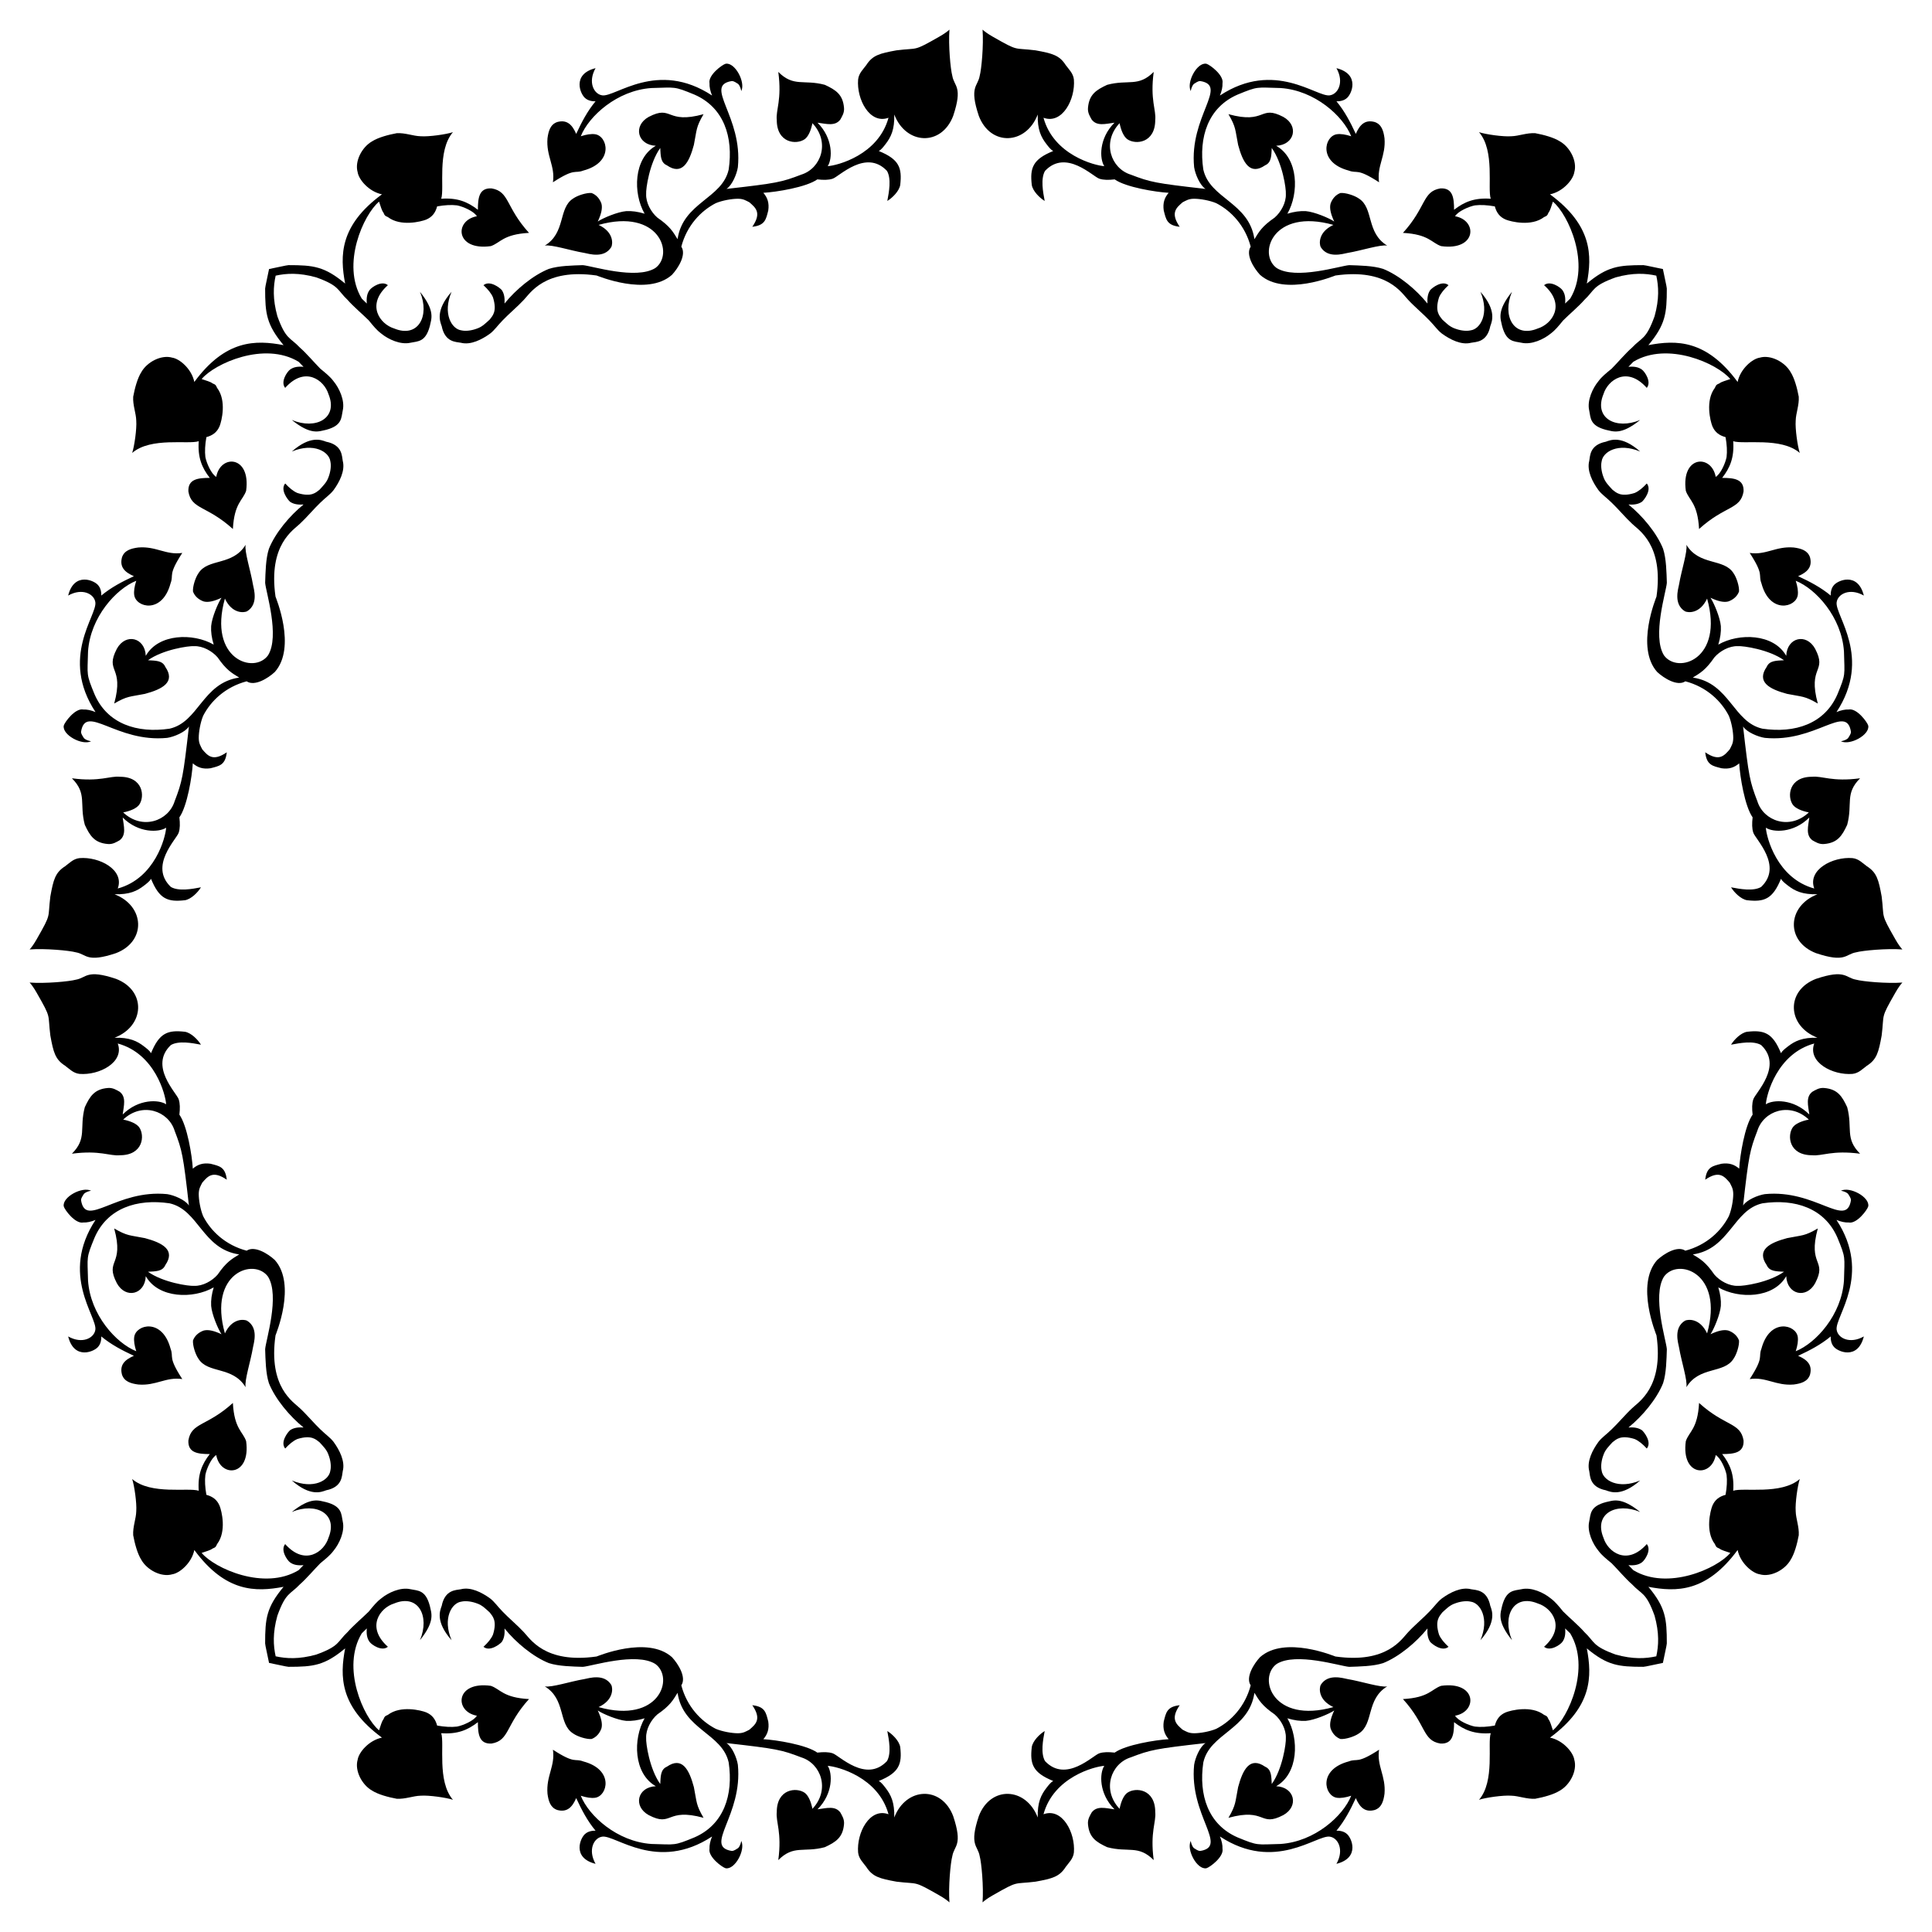 <?xml version="1.0" encoding="UTF-8"?>
<!DOCTYPE svg  PUBLIC '-//W3C//DTD SVG 1.1//EN'  'http://www.w3.org/Graphics/SVG/1.1/DTD/svg11.dtd'>
<svg enable-background="new 0 0 1650.598 1650.598" version="1.1" viewBox="0 0 1650.6 1650.6" xml:space="preserve" xmlns="http://www.w3.org/2000/svg">

	<path d="m1420.7 1420.7c1.583-8.079 3.189-14.503 3.337-16.655 0-21.327-1.088-30.712-15.736-48.356 23.905 4.562 49.616 4.721 76.232-31.448 2.323 11.281 12.667 19.835 18.861 20.751 9.427 2.729 21.542-3.717 26.405-12.332 3.337-5.227 5.658-13.932 6.964-21.041 0.435-7.254-2.466-14.073-2.611-20.457-0.539-7.009 1.629-22.008 3.482-27.562-15.971 13.768-48.046 7.045-56.873 10.015 0.985-13.798-2.618-22.588-9.43-31.338 10.088 0 18.786-0.982 18.281-11.607-2.59-15.542-15.754-11.857-38.012-32.063-1.202 22.233-8.587 24.462-11.317 32.64-4.178 30.29 21.983 31.432 25.535 11.897 4.283 2.499 8.333 11.893 9.285 16.975 0.58 4.788 0.29 10.45-0.87 16.975-5.368 1.451-9.14 4.211-11.317 9.43-1.704 4.32-6.138 21.776 2.176 32.648 1.161 2.608 1.306 2.761 3.772 3.776 2.031 1.596 5.368 2.321 9.43 3.772-11.022 13.226-53.543 32.486-82.863 14.76-1.332-1.388-2.725-2.824-4.183-4.314 4.788 0.435 8.415-0.141 11.462-2.321 2.599-1.877 8.458-10.556 4.207-15.669-16.962 19.082-33.387 6.543-36.996-5.368-8.52-20.589 10.789-30.705 31.338-22.053-16.614-13.384-23.234-9.629-29.307-8.415-13.719 3.646-12.876 10.1-14.218 16.535-1.957 8.473 2.923 19.021 7.834 24.95 3.047 4.066 6.239 6.533 11.316 10.736 4.933 4.937 12.042 13.352 17.41 17.994 8.49 9.031 11.995 6.608 19.296 26.84 4.117 14.812 3.464 25.539 1.464 34.659-9.12 2.001-19.847 2.654-34.659-1.464-20.232-7.301-17.81-10.806-26.84-19.296-4.643-5.368-13.057-12.477-17.994-17.41-4.203-5.078-6.67-8.27-10.736-11.316-5.929-4.911-16.477-9.792-24.95-7.834-6.436 1.342-12.89 0.499-16.535 14.218-1.215 6.073-4.969 12.693 8.415 29.307-8.652-20.549 1.464-39.858 22.053-31.338 11.911 3.609 24.45 20.035 5.368 36.996 5.113 4.251 13.792-1.609 15.669-4.207 2.18-3.047 2.757-6.674 2.321-11.462 1.49 1.458 2.926 2.851 4.314 4.183 17.726 29.32-1.533 71.841-14.76 82.863-1.451-4.062-2.176-7.399-3.772-9.43-1.016-2.466-1.169-2.612-3.776-3.772-10.872-8.314-28.328-3.88-32.648-2.176-5.219 2.176-7.98 5.948-9.43 11.317-6.525 1.161-12.187 1.451-16.975 0.87-5.082-0.953-14.476-5.002-16.975-9.285 19.535-3.552 18.393-29.713-11.897-25.535-8.178 2.73-10.407 10.115-32.64 11.317 20.206 22.258 16.522 35.422 32.063 38.012 10.625 0.506 11.607-8.193 11.607-18.281 8.75 6.813 17.54 10.415 31.338 9.43-2.969 8.827 3.754 40.901-10.015 56.873 5.554-1.853 20.553-4.021 27.562-3.482 6.384 0.145 13.203 3.047 20.457 2.611 7.109-1.306 15.814-3.627 21.041-6.964 8.615-4.863 15.061-16.978 12.332-26.405-0.916-6.194-9.469-16.538-20.751-18.861 36.169-26.615 36.01-52.327 31.448-76.232 17.644 14.648 27.029 15.736 48.356 15.736 2.152-0.148 8.577-1.754 16.655-3.337z"/>
	<path d="m229.86 1420.7c8.079 1.583 14.503 3.189 16.655 3.337 21.327 0 30.712-1.088 48.356-15.736-4.562 23.905-4.721 49.616 31.448 76.232-11.281 2.323-19.835 12.667-20.751 18.861-2.728 9.427 3.717 21.542 12.332 26.405 5.227 3.337 13.932 5.658 21.041 6.964 7.254 0.435 14.073-2.466 20.457-2.611 7.009-0.539 22.008 1.629 27.562 3.482-13.768-15.971-7.045-48.046-10.015-56.873 13.798 0.985 22.588-2.618 31.338-9.43 0 10.088 0.982 18.786 11.607 18.281 15.542-2.59 11.857-15.754 32.063-38.012-22.233-1.202-24.462-8.587-32.64-11.317-30.29-4.178-31.432 21.983-11.897 25.535-2.499 4.283-11.893 8.333-16.975 9.285-4.788 0.58-10.45 0.29-16.975-0.87-1.451-5.368-4.211-9.14-9.43-11.317-4.32-1.704-21.776-6.138-32.648 2.176-2.608 1.161-2.761 1.306-3.776 3.772-1.596 2.031-2.321 5.368-3.772 9.43-13.226-11.022-32.486-53.543-14.76-82.863 1.388-1.332 2.824-2.725 4.314-4.183-0.435 4.788 0.141 8.415 2.321 11.462 1.877 2.599 10.556 8.458 15.669 4.207-19.082-16.962-6.543-33.387 5.368-36.996 20.589-8.52 30.705 10.789 22.053 31.338 13.384-16.614 9.629-23.234 8.415-29.307-3.646-13.719-10.1-12.876-16.535-14.218-8.473-1.957-19.021 2.923-24.95 7.834-4.066 3.047-6.533 6.239-10.736 11.316-4.937 4.933-13.352 12.042-17.994 17.41-9.031 8.49-6.608 11.995-26.84 19.296-14.812 4.117-25.539 3.464-34.659 1.464-2.001-9.12-2.654-19.847 1.463-34.659 7.301-20.232 10.806-17.81 19.296-26.84 5.368-4.643 12.477-13.057 17.41-17.994 5.078-4.203 8.27-6.67 11.316-10.736 4.911-5.929 9.792-16.477 7.835-24.95-1.342-6.436-0.499-12.89-14.218-16.535-6.073-1.215-12.693-4.969-29.307 8.415 20.549-8.652 39.858 1.464 31.338 22.053-3.609 11.911-20.035 24.45-36.996 5.368-4.251 5.113 1.609 13.792 4.207 15.669 3.047 2.18 6.674 2.757 11.462 2.321-1.458 1.49-2.851 2.926-4.183 4.314-29.32 17.726-71.841-1.533-82.863-14.76 4.062-1.451 7.399-2.176 9.43-3.772 2.466-1.016 2.612-1.169 3.772-3.776 8.314-10.872 3.88-28.328 2.176-32.648-2.176-5.219-5.948-7.98-11.316-9.43-1.161-6.525-1.451-12.187-0.87-16.975 0.953-5.082 5.002-14.476 9.285-16.975 3.552 19.535 29.713 18.393 25.535-11.897-2.73-8.178-10.115-10.407-11.316-32.64-22.258 20.206-35.422 16.522-38.012 32.063-0.506 10.625 8.193 11.607 18.281 11.607-6.813 8.75-10.415 17.54-9.43 31.338-8.827-2.969-40.901 3.754-56.873-10.015 1.853 5.554 4.021 20.553 3.482 27.562-0.145 6.384-3.047 13.203-2.612 20.457 1.306 7.109 3.627 15.814 6.964 21.041 4.863 8.615 16.978 15.061 26.405 12.332 6.194-0.916 16.538-9.469 18.861-20.751 26.615 36.169 52.327 36.01 76.232 31.448-14.648 17.644-15.736 27.029-15.736 48.356 0.147 2.152 1.753 8.577 3.336 16.655z"/>
	<path d="m229.86 229.86c-1.583 8.079-3.189 14.503-3.337 16.655 0 21.327 1.088 30.712 15.736 48.356-23.905-4.562-49.617-4.721-76.232 31.448-2.323-11.281-12.667-19.835-18.861-20.751-9.427-2.728-21.542 3.717-26.405 12.332-3.337 5.227-5.658 13.932-6.964 21.041-0.435 7.254 2.466 14.073 2.612 20.457 0.539 7.009-1.629 22.008-3.482 27.562 15.971-13.768 48.046-7.045 56.873-10.015-0.985 13.798 2.618 22.588 9.43 31.338-10.088 0-18.786 0.982-18.281 11.607 2.59 15.542 15.754 11.857 38.012 32.063 1.202-22.233 8.587-24.462 11.316-32.64 4.178-30.29-21.983-31.432-25.535-11.897-4.283-2.499-8.332-11.893-9.285-16.975-0.58-4.788-0.29-10.45 0.87-16.975 5.368-1.451 9.14-4.211 11.316-9.43 1.704-4.32 6.138-21.776-2.176-32.648-1.161-2.608-1.306-2.761-3.772-3.776-2.031-1.596-5.368-2.321-9.43-3.772 11.022-13.226 53.543-32.486 82.863-14.76 1.332 1.388 2.725 2.824 4.183 4.314-4.788-0.435-8.415 0.141-11.462 2.321-2.599 1.877-8.458 10.556-4.207 15.669 16.962-19.082 33.387-6.543 36.996 5.368 8.52 20.589-10.789 30.705-31.338 22.053 16.614 13.384 23.234 9.629 29.307 8.415 13.719-3.646 12.876-10.1 14.218-16.535 1.957-8.473-2.923-19.021-7.835-24.95-3.047-4.066-6.239-6.533-11.316-10.736-4.933-4.937-12.042-13.352-17.41-17.994-8.49-9.031-11.995-6.608-19.296-26.84-4.117-14.812-3.464-25.539-1.463-34.659 9.12-2.001 19.847-2.654 34.659 1.463 20.232 7.301 17.81 10.806 26.84 19.296 4.643 5.368 13.057 12.477 17.994 17.41 4.203 5.078 6.67 8.27 10.736 11.316 5.929 4.911 16.477 9.792 24.95 7.835 6.435-1.342 12.89-0.499 16.535-14.218 1.215-6.073 4.969-12.693-8.415-29.307 8.652 20.549-1.464 39.858-22.053 31.338-11.911-3.609-24.45-20.035-5.368-36.996-5.113-4.251-13.792 1.609-15.669 4.207-2.18 3.047-2.757 6.674-2.321 11.462-1.49-1.458-2.926-2.851-4.314-4.183-17.726-29.32 1.534-71.841 14.76-82.863 1.451 4.062 2.176 7.399 3.772 9.43 1.016 2.466 1.169 2.612 3.776 3.772 10.872 8.314 28.328 3.88 32.648 2.176 5.219-2.176 7.98-5.948 9.43-11.316 6.525-1.161 12.187-1.451 16.975-0.87 5.082 0.953 14.476 5.002 16.975 9.285-19.535 3.552-18.393 29.713 11.897 25.535 8.178-2.73 10.407-10.115 32.64-11.316-20.206-22.258-16.522-35.422-32.063-38.012-10.625-0.506-11.607 8.193-11.607 18.281-8.75-6.813-17.54-10.415-31.338-9.43 2.969-8.827-3.754-40.901 10.015-56.873-5.554 1.853-20.553 4.021-27.562 3.482-6.384-0.145-13.203-3.047-20.457-2.612-7.109 1.306-15.814 3.627-21.041 6.964-8.615 4.863-15.061 16.978-12.332 26.405 0.916 6.194 9.47 16.538 20.751 18.861-36.169 26.615-36.01 52.327-31.448 76.232-17.644-14.648-27.029-15.736-48.356-15.736-2.151 0.147-8.576 1.753-16.654 3.336z"/>
	<path d="m1420.7 229.86c-8.079-1.583-14.503-3.189-16.655-3.337-21.327 0-30.712 1.088-48.356 15.736 4.562-23.905 4.721-49.617-31.448-76.232 11.281-2.323 19.835-12.667 20.751-18.861 2.729-9.427-3.717-21.542-12.332-26.405-5.227-3.337-13.932-5.658-21.041-6.964-7.254-0.435-14.073 2.466-20.457 2.612-7.009 0.539-22.008-1.629-27.562-3.482 13.768 15.971 7.045 48.046 10.015 56.873-13.798-0.985-22.588 2.618-31.338 9.43 0-10.088-0.982-18.786-11.607-18.281-15.542 2.59-11.857 15.754-32.063 38.012 22.233 1.202 24.462 8.587 32.64 11.316 30.29 4.178 31.432-21.983 11.897-25.535 2.499-4.283 11.893-8.332 16.975-9.285 4.788-0.58 10.45-0.29 16.975 0.87 1.451 5.368 4.211 9.14 9.43 11.316 4.32 1.704 21.776 6.138 32.648-2.176 2.608-1.161 2.761-1.306 3.776-3.772 1.596-2.031 2.321-5.368 3.772-9.43 13.226 11.022 32.486 53.543 14.76 82.863-1.388 1.332-2.824 2.725-4.314 4.183 0.435-4.788-0.141-8.415-2.321-11.462-1.877-2.599-10.556-8.458-15.669-4.207 19.082 16.962 6.543 33.387-5.368 36.996-20.589 8.52-30.705-10.789-22.053-31.338-13.384 16.614-9.629 23.234-8.415 29.307 3.646 13.719 10.1 12.876 16.535 14.218 8.473 1.957 19.021-2.923 24.95-7.835 4.066-3.047 6.533-6.239 10.736-11.316 4.937-4.933 13.352-12.042 17.994-17.41 9.031-8.49 6.608-11.995 26.84-19.296 14.812-4.117 25.539-3.464 34.659-1.463 2.001 9.12 2.654 19.847-1.464 34.659-7.301 20.232-10.806 17.81-19.296 26.84-5.368 4.643-12.477 13.057-17.41 17.994-5.078 4.203-8.27 6.67-11.316 10.736-4.911 5.929-9.792 16.477-7.834 24.95 1.342 6.435 0.499 12.89 14.218 16.535 6.073 1.215 12.693 4.969 29.307-8.415-20.549 8.652-39.858-1.464-31.338-22.053 3.609-11.911 20.035-24.45 36.996-5.368 4.251-5.113-1.609-13.792-4.207-15.669-3.047-2.18-6.674-2.757-11.462-2.321 1.458-1.49 2.851-2.926 4.183-4.314 29.32-17.726 71.841 1.534 82.863 14.76-4.062 1.451-7.399 2.176-9.43 3.772-2.466 1.016-2.612 1.169-3.772 3.776-8.314 10.872-3.88 28.328-2.176 32.648 2.176 5.219 5.948 7.98 11.317 9.43 1.161 6.525 1.451 12.187 0.87 16.975-0.953 5.082-5.002 14.476-9.285 16.975-3.552-19.535-29.713-18.393-25.535 11.897 2.73 8.178 10.115 10.407 11.317 32.64 22.258-20.206 35.422-16.522 38.012-32.063 0.506-10.625-8.193-11.607-18.281-11.607 6.813-8.75 10.415-17.54 9.43-31.338 8.827 2.969 40.901-3.754 56.873 10.015-1.853-5.554-4.021-20.553-3.482-27.562 0.145-6.384 3.047-13.203 2.611-20.457-1.306-7.109-3.627-15.814-6.964-21.041-4.863-8.615-16.978-15.061-26.405-12.332-6.194 0.916-16.538 9.47-18.861 20.751-26.615-36.169-52.327-36.01-76.232-31.448 14.648-17.644 15.736-27.029 15.736-48.356-0.148-2.151-1.754-8.576-3.337-16.654z"/>
	<path d="m836.24 99.001c9.988 26.219 40.338 24.855 50.344-1.161-0.307 12.913 2.761 19.245 7.54 25.39 1.89 2.466 3.776 4.788 5.658 5.803-17.444 7.093-19.961 14.354-18.284 29.017 0.865 5.155 6.549 10.902 11.026 13.638-1.413-7.466-3.607-18.949 0.29-25.68 17.958-19.045 41.049 5.06 46.427 6.674 3.482 1.161 7.834 1.161 13.057 0.58 9.526 6.724 34.961 10.823 46.141 11.462-3.526 4.059-5.141 8.613-4.207 15.089 1.923 7.37 2.508 12.735 13.638 13.928-8.327-12.112-2.649-16.379 2.471-20.896 2.902-1.451 5.078-3.047 9.862-3.047 5.223 0 13.352 1.451 18.865 3.772 12.728 6.532 24.703 19.11 29.448 37.141-4.524 6.786 2.505 18.187 7.976 24.084 21.065 18.789 63.732 0.703 64.417 0.58 44.616-6.374 56.99 15.637 62.245 20.892 4.933 5.368 13.348 12.477 17.99 17.41 4.933 5.078 6.819 8.27 10.736 11.316 7.008 5.097 16.602 10.013 24.954 7.835 4.205-0.808 13.608-0.285 16.394-14.218 1.469-4.079 5.571-13.379-8.415-29.307 7.863 18.675-0.149 31.901-8.415 32.934-3.776 0.871-8.995 0.145-13.493-1.596-4.353-1.451-7.544-4.788-10.736-7.689-2.129-2.942-6.582-6.548-2.761-18.861 1.451-3.482 4.353-6.964 8.129-10.446-5.403-4.492-14.034 2.24-15.673 4.207-2.031 3.047-2.608 6.674-2.321 11.462-9.498-11.801-24.221-24.14-37.863-29.597-8.56-2.757-20.312-2.902-29.017-3.192-7.589 0.552-45.5 12.739-61.951 2.466-16.484-11.936-3.248-51.426 48.462-36.851-13.044 6.115-12.148 16.074-10.881 18.861 6.126 10.064 19.066 5.819 23.068 5.078 11.532-1.922 28.125-7.375 33.808-6.239-18.236-11.061-11.296-32.221-24.378-40.333-3.772-2.612-11.167-4.933-15.524-4.643-4.062 1.451-7.109 4.933-8.56 9.285-1.016 4.062 0.435 9.285 3.192 15.089-4.443-2.966-16.922-8.241-24.225-8.85-4.937-0.29-10.011 0.435-15.814 2.176 10.094-17.532 9.498-47.24-9.575-58.033 15.696-0.655 19.737-17.085 6.094-24.664-20.454-10.671-14.468 6.571-46.862-2.321 6.634 11.373 5.669 13.256 8.27 26.26 4.072 15.269 10.182 26.282 23.064 17.41 5.537-2.422 5.277-8.347 5.662-14.799 9.152 12.813 12.391 34.745 12.042 39.463 0.271 7.336-4.154 15.307-9.576 20.021-10.781 7.456-13.238 11.881-17.265 18.426-4.631-31.496-38.1-34.486-43.674-59.484-4.092-27.83 4.147-53.036 29.166-63.982 18.006-7.414 15.961-6.133 36.847-5.658 29.319 1.999 53.466 23.991 60.351 41.204-4.933-1.596-8.991-2.176-12.183-1.741-10.741 1.465-16.453 23.991 10.011 31.048 7.745 2.938 6.604-2.549 25.966 10.011-2.075-13.962 5.916-22.343 4.647-37.577-0.832-6.381-2.504-11.955-8.415-13.928-8.284-2.209-12.711 2.317-16.108 10.156-4.695-10.116-9.538-19.388-16.544-27.856 3.627 0.145 6.674-0.87 8.56-2.466 4.235-2.912 12.216-20.631-8.56-25.825 6.806 12.015 1.397 22.206-5.654 23.213-11.223 1.796-47.054-30.622-93.873 0.145 1.596-3.917 2.317-7.399 2.176-10.446 1.375-6.877-10.786-15.903-13.783-16.685-7.944-1.444-17.166 15.721-13.348 23.358 0.435-2.611 1.306-4.643 2.612-6.093 1.741-1.016 3.623-2.612 5.654-2.466 24.09 4.015-9.663 30.203-5.368 73.557 0.892 5.853 4.865 15.449 9.721 18.571-43.127-4.871-47.072-5.772-63.837-12.187-17.002-5.277-24.938-27.699-9.579-43.96 1.306 6.384 3.482 11.316 6.529 13.638 7.095 5.026 23.939 3.433 23.939-16.394 0.911-8.6-4.51-17.11-1.302-41.059-13.219 13.204-21.642 6.197-39.753 11.026-9.429 4.378-15.41 8.259-16.394 19.586-0.431 4.353 1.745 7.544 3.192 10.156 4.469 5.832 11.759 3.61 19.441 2.612-13.52 13.52-12.803 30.986-8.709 37.141-8.192-0.512-43.262-9.532-51.94-41.349 16.05 5.885 27.335-15.807 25.97-32.644-0.584-5.368-4.207-8.56-6.968-12.332-5.384-8.46-11.433-10.006-25.825-12.622-19.281-2.412-13.821 1.305-36.416-11.607-4.336-2.462-7.097-4.494-8.834-6.089h-1e-3c1.008 13.224-0.885 33.856-2.466 39.608-1.595 9.114-9.132 8.918-0.722 34.094z"/>
	<path d="m99.001 814.36c26.219-9.988 24.855-40.338-1.161-50.344 12.913 0.307 19.245-2.761 25.39-7.54 2.466-1.89 4.788-3.776 5.803-5.658 7.093 17.444 14.354 19.961 29.017 18.284 5.155-0.865 10.902-6.549 13.638-11.026-7.466 1.413-18.949 3.607-25.68-0.29-19.045-17.958 5.06-41.049 6.674-46.427 1.161-3.482 1.161-7.834 0.58-13.057 6.724-9.526 10.823-34.961 11.462-46.141 4.059 3.526 8.613 5.141 15.089 4.207 7.37-1.923 12.735-2.508 13.928-13.638-12.112 8.327-16.379 2.649-20.896-2.47-1.451-2.902-3.047-5.078-3.047-9.862 0-5.223 1.451-13.352 3.772-18.865 6.532-12.728 19.11-24.703 37.141-29.448 6.786 4.524 18.187-2.505 24.084-7.976 18.789-21.065 0.703-63.732 0.58-64.417-6.374-44.616 15.637-56.99 20.892-62.245 5.368-4.933 12.477-13.348 17.41-17.99 5.078-4.933 8.27-6.819 11.316-10.736 5.097-7.008 10.013-16.602 7.835-24.954-0.808-4.205-0.285-13.608-14.218-16.394-4.079-1.468-13.379-5.571-29.307 8.415 18.675-7.863 31.901 0.149 32.934 8.415 0.871 3.776 0.145 8.995-1.596 13.493-1.451 4.352-4.788 7.544-7.689 10.736-2.942 2.129-6.548 6.582-18.861 2.761-3.482-1.451-6.964-4.353-10.446-8.129-4.492 5.403 2.24 14.034 4.207 15.673 3.047 2.031 6.674 2.608 11.462 2.321-11.801 9.498-24.14 24.221-29.597 37.863-2.757 8.56-2.902 20.312-3.192 29.017 0.552 7.589 12.739 45.5 2.466 61.951-11.936 16.484-51.426 3.248-36.851-48.462 6.115 13.044 16.074 12.148 18.861 10.881 10.064-6.126 5.819-19.066 5.078-23.068-1.922-11.532-7.375-28.125-6.239-33.808-11.061 18.236-32.221 11.296-40.333 24.378-2.612 3.772-4.933 11.167-4.643 15.524 1.451 4.062 4.933 7.109 9.285 8.56 4.062 1.016 9.285-0.435 15.089-3.192-2.966 4.442-8.241 16.921-8.85 24.225-0.29 4.937 0.435 10.011 2.176 15.814-17.532-10.094-47.24-9.498-58.033 9.575-0.655-15.696-17.085-19.737-24.664-6.094-10.671 20.454 6.571 14.468-2.321 46.862 11.373-6.634 13.256-5.669 26.26-8.27 15.269-4.072 26.282-10.182 17.41-23.064-2.422-5.537-8.347-5.277-14.799-5.662 12.813-9.152 34.745-12.391 39.463-12.042 7.336-0.272 15.307 4.153 20.021 9.576 7.456 10.781 11.881 13.238 18.426 17.265-31.496 4.631-34.486 38.1-59.484 43.674-27.83 4.092-53.036-4.147-63.982-29.166-7.414-18.006-6.133-15.961-5.658-36.847 1.999-29.319 23.991-53.466 41.204-60.351-1.596 4.933-2.176 8.991-1.741 12.183 1.465 10.741 23.991 16.453 31.048-10.011 2.938-7.745-2.549-6.604 10.011-25.966-13.962 2.075-22.343-5.916-37.577-4.647-6.381 0.832-11.955 2.504-13.928 8.415-2.209 8.284 2.317 12.711 10.156 16.108-10.116 4.695-19.388 9.538-27.856 16.544 0.145-3.627-0.87-6.674-2.466-8.56-2.912-4.235-20.631-12.216-25.825 8.56 12.015-6.806 22.206-1.397 23.213 5.654 1.796 11.223-30.622 47.054 0.145 93.873-3.917-1.596-7.399-2.317-10.446-2.176-6.877-1.375-15.903 10.786-16.685 13.783-1.444 7.944 15.721 17.166 23.358 13.348-2.611-0.435-4.643-1.306-6.093-2.611-1.016-1.741-2.612-3.623-2.466-5.654 4.015-24.09 30.203 9.663 73.557 5.368 5.853-0.892 15.449-4.865 18.571-9.721-4.871 43.127-5.772 47.072-12.187 63.837-5.277 17.002-27.699 24.938-43.96 9.579 6.384-1.306 11.316-3.482 13.638-6.529 5.026-7.095 3.433-23.939-16.394-23.939-8.6-0.912-17.11 4.51-41.059 1.302 13.204 13.218 6.197 21.642 11.026 39.753 4.378 9.429 8.259 15.41 19.586 16.394 4.353 0.431 7.544-1.745 10.156-3.192 5.832-4.469 3.61-11.759 2.612-19.441 13.52 13.52 30.986 12.803 37.141 8.709-0.512 8.192-9.532 43.262-41.349 51.94 5.885-16.05-15.807-27.335-32.644-25.97-5.368 0.584-8.56 4.207-12.332 6.968-8.46 5.384-10.006 11.433-12.622 25.825-2.412 19.281 1.305 13.821-11.607 36.416-2.462 4.336-4.494 7.097-6.089 8.834v1e-3c13.224-1.008 33.856 0.885 39.608 2.466 9.114 1.594 8.918 9.13 34.094 0.72z"/>
	<path d="m814.36 1551.6c-9.988-26.219-40.338-24.855-50.344 1.161 0.307-12.913-2.761-19.245-7.54-25.39-1.89-2.466-3.776-4.788-5.658-5.803 17.444-7.093 19.961-14.354 18.284-29.017-0.865-5.155-6.549-10.902-11.026-13.638 1.413 7.466 3.607 18.949-0.29 25.68-17.958 19.045-41.049-5.06-46.427-6.674-3.482-1.161-7.834-1.161-13.057-0.58-9.526-6.724-34.961-10.823-46.141-11.462 3.526-4.059 5.141-8.613 4.207-15.089-1.923-7.37-2.508-12.735-13.638-13.928 8.327 12.112 2.649 16.379-2.47 20.896-2.902 1.451-5.078 3.047-9.862 3.047-5.223 0-13.352-1.451-18.865-3.772-12.728-6.532-24.703-19.11-29.448-37.141 4.524-6.786-2.505-18.187-7.976-24.084-21.065-18.789-63.732-0.703-64.417-0.58-44.616 6.374-56.99-15.637-62.245-20.892-4.933-5.368-13.348-12.477-17.99-17.41-4.933-5.078-6.819-8.27-10.736-11.316-7.008-5.097-16.602-10.013-24.954-7.834-4.205 0.808-13.608 0.285-16.394 14.218-1.468 4.079-5.571 13.379 8.415 29.307-7.863-18.675 0.149-31.901 8.415-32.934 3.776-0.87 8.995-0.145 13.493 1.596 4.352 1.451 7.544 4.788 10.736 7.689 2.129 2.942 6.582 6.548 2.761 18.861-1.451 3.482-4.353 6.964-8.129 10.446 5.403 4.492 14.034-2.24 15.673-4.207 2.031-3.047 2.608-6.674 2.321-11.462 9.498 11.801 24.221 24.14 37.863 29.597 8.56 2.757 20.312 2.902 29.017 3.192 7.589-0.552 45.5-12.739 61.951-2.466 16.484 11.937 3.248 51.426-48.462 36.851 13.044-6.115 12.148-16.073 10.881-18.861-6.126-10.064-19.066-5.819-23.068-5.078-11.532 1.922-28.125 7.375-33.808 6.239 18.236 11.061 11.296 32.221 24.378 40.333 3.772 2.612 11.167 4.933 15.524 4.643 4.062-1.451 7.109-4.933 8.56-9.285 1.016-4.062-0.435-9.285-3.192-15.089 4.442 2.966 16.921 8.241 24.225 8.85 4.937 0.29 10.011-0.435 15.814-2.176-10.094 17.532-9.498 47.24 9.575 58.033-15.696 0.655-19.737 17.085-6.094 24.664 20.454 10.671 14.468-6.571 46.862 2.321-6.634-11.373-5.669-13.256-8.27-26.26-4.072-15.269-10.182-26.282-23.064-17.41-5.537 2.422-5.277 8.347-5.662 14.798-9.152-12.813-12.391-34.745-12.042-39.463-0.272-7.336 4.153-15.307 9.576-20.021 10.781-7.456 13.238-11.881 17.265-18.426 4.631 31.495 38.1 34.486 43.674 59.484 4.092 27.83-4.147 53.036-29.166 63.982-18.006 7.415-15.961 6.133-36.847 5.658-29.319-1.999-53.466-23.991-60.351-41.204 4.933 1.596 8.991 2.176 12.183 1.741 10.741-1.465 16.453-23.991-10.011-31.048-7.745-2.938-6.604 2.549-25.966-10.011 2.075 13.962-5.916 22.344-4.647 37.577 0.832 6.381 2.504 11.955 8.415 13.928 8.284 2.209 12.711-2.317 16.108-10.156 4.695 10.116 9.538 19.388 16.544 27.856-3.627-0.145-6.674 0.87-8.56 2.466-4.235 2.912-12.216 20.631 8.56 25.825-6.806-12.015-1.397-22.206 5.654-23.213 11.223-1.796 47.054 30.622 93.873-0.145-1.596 3.917-2.317 7.399-2.176 10.446-1.375 6.877 10.786 15.903 13.783 16.685 7.944 1.444 17.166-15.721 13.348-23.359-0.435 2.612-1.306 4.643-2.611 6.094-1.741 1.016-3.623 2.612-5.654 2.466-24.09-4.015 9.663-30.203 5.368-73.557-0.892-5.853-4.865-15.449-9.721-18.571 43.127 4.871 47.072 5.772 63.837 12.187 17.002 5.276 24.938 27.698 9.579 43.96-1.306-6.384-3.482-11.317-6.529-13.638-7.095-5.026-23.939-3.433-23.939 16.394-0.912 8.6 4.51 17.11 1.302 41.058 13.218-13.204 21.642-6.197 39.753-11.026 9.429-4.378 15.41-8.26 16.394-19.586 0.431-4.352-1.745-7.544-3.192-10.156-4.469-5.832-11.759-3.61-19.441-2.612 13.52-13.52 12.803-30.986 8.709-37.141 8.192 0.512 43.262 9.532 51.94 41.349-16.05-5.885-27.335 15.807-25.97 32.644 0.584 5.368 4.207 8.56 6.968 12.332 5.384 8.46 11.433 10.006 25.825 12.622 19.281 2.412 13.821-1.305 36.416 11.607 4.336 2.462 7.097 4.494 8.834 6.089h1e-3c-1.008-13.224 0.885-33.856 2.466-39.608 1.594-9.113 9.13-8.917 0.72-34.093z"/>
	<path d="m1551.6 836.24c-26.219 9.988-24.855 40.338 1.161 50.344-12.913-0.307-19.245 2.761-25.39 7.54-2.466 1.89-4.788 3.776-5.803 5.658-7.093-17.444-14.354-19.961-29.017-18.284-5.155 0.865-10.902 6.549-13.638 11.026 7.466-1.413 18.949-3.607 25.68 0.29 19.045 17.958-5.06 41.049-6.674 46.427-1.161 3.482-1.161 7.834-0.58 13.057-6.724 9.526-10.823 34.961-11.462 46.141-4.059-3.526-8.613-5.141-15.089-4.207-7.37 1.923-12.735 2.508-13.928 13.638 12.112-8.327 16.379-2.649 20.896 2.471 1.451 2.902 3.047 5.078 3.047 9.862 0 5.223-1.451 13.352-3.772 18.865-6.532 12.728-19.11 24.703-37.141 29.448-6.786-4.524-18.187 2.505-24.084 7.976-18.789 21.065-0.703 63.732-0.58 64.417 6.374 44.616-15.637 56.99-20.892 62.245-5.368 4.933-12.477 13.348-17.41 17.99-5.078 4.933-8.27 6.819-11.316 10.736-5.097 7.008-10.013 16.602-7.834 24.954 0.808 4.205 0.285 13.608 14.218 16.394 4.079 1.469 13.379 5.571 29.307-8.415-18.675 7.863-31.901-0.149-32.934-8.415-0.87-3.776-0.145-8.995 1.596-13.493 1.451-4.353 4.788-7.544 7.689-10.736 2.942-2.129 6.548-6.582 18.861-2.761 3.482 1.451 6.964 4.353 10.446 8.129 4.492-5.403-2.24-14.034-4.207-15.673-3.047-2.031-6.674-2.608-11.462-2.321 11.801-9.498 24.14-24.221 29.597-37.863 2.757-8.56 2.902-20.312 3.192-29.017-0.552-7.589-12.739-45.5-2.466-61.951 11.937-16.484 51.426-3.248 36.851 48.462-6.115-13.044-16.073-12.148-18.861-10.881-10.064 6.126-5.819 19.066-5.078 23.068 1.922 11.532 7.375 28.125 6.239 33.808 11.061-18.236 32.221-11.296 40.333-24.378 2.612-3.772 4.933-11.167 4.643-15.524-1.451-4.062-4.933-7.109-9.285-8.56-4.062-1.016-9.285 0.435-15.089 3.192 2.966-4.443 8.241-16.922 8.85-24.225 0.29-4.937-0.435-10.011-2.176-15.814 17.532 10.094 47.24 9.498 58.033-9.575 0.655 15.696 17.085 19.737 24.664 6.094 10.671-20.454-6.571-14.468 2.321-46.862-11.373 6.634-13.256 5.669-26.26 8.27-15.269 4.072-26.282 10.182-17.41 23.064 2.422 5.537 8.347 5.277 14.798 5.662-12.813 9.152-34.745 12.391-39.463 12.042-7.336 0.271-15.307-4.154-20.021-9.576-7.456-10.781-11.881-13.238-18.426-17.265 31.495-4.631 34.486-38.1 59.484-43.674 27.83-4.092 53.036 4.147 63.982 29.166 7.415 18.006 6.133 15.961 5.658 36.847-1.999 29.319-23.991 53.466-41.204 60.351 1.596-4.933 2.176-8.991 1.741-12.183-1.465-10.741-23.991-16.453-31.048 10.011-2.938 7.745 2.549 6.604-10.011 25.966 13.962-2.075 22.344 5.916 37.577 4.647 6.381-0.832 11.955-2.504 13.928-8.415 2.209-8.284-2.317-12.711-10.156-16.108 10.116-4.695 19.388-9.538 27.856-16.544-0.145 3.627 0.87 6.674 2.466 8.56 2.912 4.235 20.631 12.216 25.825-8.56-12.015 6.806-22.206 1.397-23.213-5.654-1.796-11.223 30.622-47.054-0.145-93.873 3.917 1.596 7.399 2.317 10.446 2.176 6.877 1.375 15.903-10.786 16.685-13.783 1.444-7.944-15.721-17.166-23.359-13.348 2.612 0.435 4.643 1.306 6.094 2.612 1.016 1.741 2.612 3.623 2.466 5.654-4.015 24.09-30.203-9.663-73.557-5.368-5.853 0.892-15.449 4.865-18.571 9.721 4.871-43.127 5.772-47.072 12.187-63.837 5.276-17.002 27.698-24.938 43.96-9.579-6.384 1.306-11.317 3.482-13.638 6.529-5.026 7.095-3.433 23.939 16.394 23.939 8.6 0.911 17.11-4.51 41.058-1.302-13.204-13.219-6.197-21.642-11.026-39.753-4.378-9.429-8.26-15.41-19.586-16.394-4.352-0.431-7.544 1.745-10.156 3.192-5.832 4.469-3.61 11.759-2.612 19.441-13.52-13.52-30.986-12.803-37.141-8.709 0.512-8.192 9.532-43.262 41.349-51.94-5.885 16.05 15.807 27.335 32.644 25.97 5.368-0.584 8.56-4.207 12.332-6.968 8.46-5.384 10.006-11.433 12.622-25.825 2.412-19.281-1.305-13.821 11.607-36.416 2.462-4.336 4.494-7.097 6.089-8.834v-1e-3c-13.224 1.008-33.856-0.885-39.608-2.466-9.113-1.595-8.917-9.132-34.093-0.722z"/>
	<path d="m1551.6 814.36c-26.219-9.988-24.855-40.338 1.161-50.344-12.913 0.307-19.245-2.761-25.39-7.54-2.466-1.89-4.788-3.776-5.803-5.658-7.093 17.444-14.354 19.961-29.017 18.284-5.155-0.865-10.902-6.549-13.638-11.026 7.466 1.413 18.949 3.607 25.68-0.29 19.045-17.958-5.06-41.049-6.674-46.427-1.161-3.482-1.161-7.834-0.58-13.057-6.724-9.526-10.823-34.961-11.462-46.141-4.059 3.526-8.613 5.141-15.089 4.207-7.37-1.923-12.735-2.508-13.928-13.638 12.112 8.327 16.379 2.649 20.896-2.47 1.451-2.902 3.047-5.078 3.047-9.862 0-5.223-1.451-13.352-3.772-18.865-6.532-12.728-19.11-24.703-37.141-29.448-6.786 4.524-18.187-2.505-24.084-7.976-18.789-21.065-0.703-63.732-0.58-64.417 6.374-44.616-15.637-56.99-20.892-62.245-5.368-4.933-12.477-13.348-17.41-17.99-5.078-4.933-8.27-6.819-11.316-10.736-5.097-7.008-10.013-16.602-7.834-24.954 0.808-4.205 0.285-13.608 14.218-16.394 4.079-1.468 13.379-5.571 29.307 8.415-18.675-7.863-31.901 0.149-32.934 8.415-0.87 3.776-0.145 8.995 1.596 13.493 1.451 4.352 4.788 7.544 7.689 10.736 2.942 2.129 6.548 6.582 18.861 2.761 3.482-1.451 6.964-4.353 10.446-8.129 4.492 5.403-2.24 14.034-4.207 15.673-3.047 2.031-6.674 2.608-11.462 2.321 11.801 9.498 24.14 24.221 29.597 37.863 2.757 8.56 2.902 20.312 3.192 29.017-0.552 7.589-12.739 45.5-2.466 61.951 11.937 16.484 51.426 3.248 36.851-48.462-6.115 13.044-16.073 12.148-18.861 10.881-10.064-6.126-5.819-19.066-5.078-23.068 1.922-11.532 7.375-28.125 6.239-33.808 11.061 18.236 32.221 11.296 40.333 24.378 2.612 3.772 4.933 11.167 4.643 15.524-1.451 4.062-4.933 7.109-9.285 8.56-4.062 1.016-9.285-0.435-15.089-3.192 2.966 4.442 8.241 16.921 8.85 24.225 0.29 4.937-0.435 10.011-2.176 15.814 17.532-10.094 47.24-9.498 58.033 9.575 0.655-15.696 17.085-19.737 24.664-6.094 10.671 20.454-6.571 14.468 2.321 46.862-11.373-6.634-13.256-5.669-26.26-8.27-15.269-4.072-26.282-10.182-17.41-23.064 2.422-5.537 8.347-5.277 14.798-5.662-12.813-9.152-34.745-12.391-39.463-12.042-7.336-0.272-15.307 4.153-20.021 9.576-7.456 10.781-11.881 13.238-18.426 17.265 31.495 4.631 34.486 38.1 59.484 43.674 27.83 4.092 53.036-4.147 63.982-29.166 7.415-18.006 6.133-15.961 5.658-36.847-1.999-29.319-23.991-53.466-41.204-60.351 1.596 4.933 2.176 8.991 1.741 12.183-1.465 10.741-23.991 16.453-31.048-10.011-2.938-7.745 2.549-6.604-10.011-25.966 13.962 2.075 22.344-5.916 37.577-4.647 6.381 0.832 11.955 2.504 13.928 8.415 2.209 8.284-2.317 12.711-10.156 16.108 10.116 4.695 19.388 9.538 27.856 16.544-0.145-3.627 0.87-6.674 2.466-8.56 2.912-4.235 20.631-12.216 25.825 8.56-12.015-6.806-22.206-1.397-23.213 5.654-1.796 11.223 30.622 47.054-0.145 93.873 3.917-1.596 7.399-2.317 10.446-2.176 6.877-1.375 15.903 10.786 16.685 13.783 1.444 7.944-15.721 17.166-23.359 13.348 2.612-0.435 4.643-1.306 6.094-2.611 1.016-1.741 2.612-3.623 2.466-5.654-4.015-24.09-30.203 9.663-73.557 5.368-5.853-0.892-15.449-4.865-18.571-9.721 4.871 43.127 5.772 47.072 12.187 63.837 5.276 17.002 27.698 24.938 43.96 9.579-6.384-1.306-11.317-3.482-13.638-6.529-5.026-7.095-3.433-23.939 16.394-23.939 8.6-0.912 17.11 4.51 41.058 1.302-13.204 13.218-6.197 21.642-11.026 39.753-4.378 9.429-8.26 15.41-19.586 16.394-4.352 0.431-7.544-1.745-10.156-3.192-5.832-4.469-3.61-11.759-2.612-19.441-13.52 13.52-30.986 12.803-37.141 8.709 0.512 8.192 9.532 43.262 41.349 51.94-5.885-16.05 15.807-27.335 32.644-25.97 5.368 0.584 8.56 4.207 12.332 6.968 8.46 5.384 10.006 11.433 12.622 25.825 2.412 19.281-1.305 13.821 11.607 36.416 2.462 4.336 4.494 7.097 6.089 8.834v1e-3c-13.224-1.008-33.856 0.885-39.608 2.466-9.113 1.594-8.917 9.13-34.093 0.72z"/>
	<path d="m814.36 99.001c-9.988 26.219-40.338 24.855-50.344-1.161 0.307 12.913-2.761 19.245-7.54 25.39-1.89 2.466-3.776 4.788-5.658 5.803 17.444 7.093 19.961 14.354 18.284 29.017-0.865 5.155-6.549 10.902-11.026 13.638 1.413-7.466 3.607-18.949-0.29-25.68-17.958-19.045-41.049 5.06-46.427 6.674-3.482 1.161-7.834 1.161-13.057 0.58-9.526 6.724-34.961 10.823-46.141 11.462 3.526 4.059 5.141 8.613 4.207 15.089-1.923 7.37-2.508 12.735-13.638 13.928 8.327-12.112 2.649-16.379-2.47-20.896-2.902-1.451-5.078-3.047-9.862-3.047-5.223 0-13.352 1.451-18.865 3.772-12.728 6.532-24.703 19.11-29.448 37.141 4.524 6.786-2.505 18.187-7.976 24.084-21.065 18.789-63.732 0.703-64.417 0.58-44.616-6.374-56.99 15.637-62.245 20.892-4.933 5.368-13.348 12.477-17.99 17.41-4.933 5.078-6.819 8.27-10.736 11.316-7.008 5.097-16.602 10.013-24.954 7.835-4.205-0.808-13.608-0.285-16.394-14.218-1.468-4.079-5.571-13.379 8.415-29.307-7.863 18.675 0.149 31.901 8.415 32.934 3.776 0.871 8.995 0.145 13.493-1.596 4.352-1.451 7.544-4.788 10.736-7.689 2.129-2.942 6.582-6.548 2.761-18.861-1.451-3.482-4.353-6.964-8.129-10.446 5.403-4.492 14.034 2.24 15.673 4.207 2.031 3.047 2.608 6.674 2.321 11.462 9.498-11.801 24.221-24.14 37.863-29.597 8.56-2.757 20.312-2.902 29.017-3.192 7.589 0.552 45.5 12.739 61.951 2.466 16.484-11.936 3.248-51.426-48.462-36.851 13.044 6.115 12.148 16.074 10.881 18.861-6.126 10.064-19.066 5.819-23.068 5.078-11.532-1.922-28.125-7.375-33.808-6.239 18.236-11.061 11.296-32.221 24.378-40.333 3.772-2.612 11.167-4.933 15.524-4.643 4.062 1.451 7.109 4.933 8.56 9.285 1.016 4.062-0.435 9.285-3.192 15.089 4.442-2.966 16.921-8.241 24.225-8.85 4.937-0.29 10.011 0.435 15.814 2.176-10.094-17.532-9.498-47.24 9.575-58.033-15.696-0.655-19.737-17.085-6.094-24.664 20.454-10.671 14.468 6.571 46.862-2.321-6.634 11.373-5.669 13.256-8.27 26.26-4.072 15.269-10.182 26.282-23.064 17.41-5.537-2.422-5.277-8.347-5.662-14.799-9.152 12.813-12.391 34.745-12.042 39.463-0.272 7.336 4.153 15.307 9.576 20.021 10.781 7.456 13.238 11.881 17.265 18.426 4.631-31.496 38.1-34.486 43.674-59.484 4.092-27.83-4.147-53.036-29.166-63.982-18.006-7.414-15.961-6.133-36.847-5.658-29.319 1.999-53.466 23.991-60.351 41.204 4.933-1.596 8.991-2.176 12.183-1.741 10.741 1.465 16.453 23.991-10.011 31.048-7.745 2.938-6.604-2.549-25.966 10.011 2.075-13.962-5.916-22.343-4.647-37.577 0.832-6.381 2.504-11.955 8.415-13.928 8.284-2.209 12.711 2.317 16.108 10.156 4.695-10.116 9.538-19.388 16.544-27.856-3.627 0.145-6.674-0.87-8.56-2.466-4.235-2.912-12.216-20.631 8.56-25.825-6.806 12.015-1.397 22.206 5.654 23.213 11.223 1.796 47.054-30.622 93.873 0.145-1.596-3.917-2.317-7.399-2.176-10.446-1.375-6.877 10.786-15.903 13.783-16.685 7.944-1.444 17.166 15.721 13.348 23.358-0.435-2.611-1.306-4.643-2.611-6.093-1.741-1.016-3.623-2.612-5.654-2.466-24.09 4.015 9.663 30.203 5.368 73.557-0.892 5.853-4.865 15.449-9.721 18.571 43.127-4.871 47.072-5.772 63.837-12.187 17.002-5.277 24.938-27.699 9.579-43.96-1.306 6.384-3.482 11.316-6.529 13.638-7.095 5.026-23.939 3.433-23.939-16.394-0.912-8.6 4.51-17.11 1.302-41.059 13.218 13.204 21.642 6.197 39.753 11.026 9.429 4.378 15.41 8.259 16.394 19.586 0.431 4.353-1.745 7.544-3.192 10.156-4.469 5.832-11.759 3.61-19.441 2.612 13.52 13.52 12.803 30.986 8.709 37.141 8.192-0.512 43.262-9.532 51.94-41.349-16.05 5.885-27.335-15.807-25.97-32.644 0.584-5.368 4.207-8.56 6.968-12.332 5.384-8.46 11.433-10.006 25.825-12.622 19.281-2.412 13.821 1.305 36.416-11.607 4.336-2.462 7.097-4.494 8.834-6.089h1e-3c-1.008 13.224 0.885 33.856 2.466 39.608 1.594 9.114 9.13 8.918 0.72 34.094z"/>
	<path d="m99.001 836.24c26.219 9.988 24.855 40.338-1.161 50.344 12.913-0.307 19.245 2.761 25.39 7.54 2.466 1.89 4.788 3.776 5.803 5.658 7.093-17.444 14.354-19.961 29.017-18.284 5.155 0.865 10.902 6.549 13.638 11.026-7.466-1.413-18.949-3.607-25.68 0.29-19.045 17.958 5.06 41.049 6.674 46.427 1.161 3.482 1.161 7.834 0.58 13.057 6.724 9.526 10.823 34.961 11.462 46.141 4.059-3.526 8.613-5.141 15.089-4.207 7.37 1.923 12.735 2.508 13.928 13.638-12.112-8.327-16.379-2.649-20.896 2.471-1.451 2.902-3.047 5.078-3.047 9.862 0 5.223 1.451 13.352 3.772 18.865 6.532 12.728 19.11 24.703 37.141 29.448 6.786-4.524 18.187 2.505 24.084 7.976 18.789 21.065 0.703 63.732 0.58 64.417-6.374 44.616 15.637 56.99 20.892 62.245 5.368 4.933 12.477 13.348 17.41 17.99 5.078 4.933 8.27 6.819 11.316 10.736 5.097 7.008 10.013 16.602 7.835 24.954-0.808 4.205-0.285 13.608-14.218 16.394-4.079 1.469-13.379 5.571-29.307-8.415 18.675 7.863 31.901-0.149 32.934-8.415 0.871-3.776 0.145-8.995-1.596-13.493-1.451-4.353-4.788-7.544-7.689-10.736-2.942-2.129-6.548-6.582-18.861-2.761-3.482 1.451-6.964 4.353-10.446 8.129-4.492-5.403 2.24-14.034 4.207-15.673 3.047-2.031 6.674-2.608 11.462-2.321-11.801-9.498-24.14-24.221-29.597-37.863-2.757-8.56-2.902-20.312-3.192-29.017 0.552-7.589 12.739-45.5 2.466-61.951-11.936-16.484-51.426-3.248-36.851 48.462 6.115-13.044 16.074-12.148 18.861-10.881 10.064 6.126 5.819 19.066 5.078 23.068-1.922 11.532-7.375 28.125-6.239 33.808-11.061-18.236-32.221-11.296-40.333-24.378-2.612-3.772-4.933-11.167-4.643-15.524 1.451-4.062 4.933-7.109 9.285-8.56 4.062-1.016 9.285 0.435 15.089 3.192-2.966-4.443-8.241-16.922-8.85-24.225-0.29-4.937 0.435-10.011 2.176-15.814-17.532 10.094-47.24 9.498-58.033-9.575-0.655 15.696-17.085 19.737-24.664 6.094-10.671-20.454 6.571-14.468-2.321-46.862 11.373 6.634 13.256 5.669 26.26 8.27 15.269 4.072 26.282 10.182 17.41 23.064-2.422 5.537-8.347 5.277-14.799 5.662 12.813 9.152 34.745 12.391 39.463 12.042 7.336 0.271 15.307-4.154 20.021-9.576 7.456-10.781 11.881-13.238 18.426-17.265-31.496-4.631-34.486-38.1-59.484-43.674-27.83-4.092-53.036 4.147-63.982 29.166-7.414 18.006-6.133 15.961-5.658 36.847 1.999 29.319 23.991 53.466 41.204 60.351-1.596-4.933-2.176-8.991-1.741-12.183 1.465-10.741 23.991-16.453 31.048 10.011 2.938 7.745-2.549 6.604 10.011 25.966-13.962-2.075-22.343 5.916-37.577 4.647-6.381-0.832-11.955-2.504-13.928-8.415-2.209-8.284 2.317-12.711 10.156-16.108-10.116-4.695-19.388-9.538-27.856-16.544 0.145 3.627-0.87 6.674-2.466 8.56-2.912 4.235-20.631 12.216-25.825-8.56 12.015 6.806 22.206 1.397 23.213-5.654 1.796-11.223-30.622-47.054 0.145-93.873-3.917 1.596-7.399 2.317-10.446 2.176-6.877 1.375-15.903-10.786-16.685-13.783-1.444-7.944 15.721-17.166 23.358-13.348-2.611 0.435-4.643 1.306-6.093 2.612-1.016 1.741-2.612 3.623-2.466 5.654 4.015 24.09 30.203-9.663 73.557-5.368 5.853 0.892 15.449 4.865 18.571 9.721-4.871-43.127-5.772-47.072-12.187-63.837-5.277-17.002-27.699-24.938-43.96-9.579 6.384 1.306 11.316 3.482 13.638 6.529 5.026 7.095 3.433 23.939-16.394 23.939-8.6 0.911-17.11-4.51-41.059-1.302 13.204-13.219 6.197-21.642 11.026-39.753 4.378-9.429 8.259-15.41 19.586-16.394 4.353-0.431 7.544 1.745 10.156 3.192 5.832 4.469 3.61 11.759 2.612 19.441 13.52-13.52 30.986-12.803 37.141-8.709-0.512-8.192-9.532-43.262-41.349-51.94 5.885 16.05-15.807 27.335-32.644 25.97-5.368-0.584-8.56-4.207-12.332-6.968-8.46-5.384-10.006-11.433-12.622-25.825-2.412-19.281 1.305-13.821-11.607-36.416-2.462-4.336-4.494-7.097-6.089-8.834v-1e-3c13.224 1.008 33.856-0.885 39.608-2.466 9.114-1.595 8.918-9.132 34.094-0.722z"/>
	<path d="m836.24 1551.6c9.988-26.219 40.338-24.855 50.344 1.161-0.307-12.913 2.761-19.245 7.54-25.39 1.89-2.466 3.776-4.788 5.658-5.803-17.444-7.093-19.961-14.354-18.284-29.017 0.865-5.155 6.549-10.902 11.026-13.638-1.413 7.466-3.607 18.949 0.29 25.68 17.958 19.045 41.049-5.06 46.427-6.674 3.482-1.161 7.834-1.161 13.057-0.58 9.526-6.724 34.961-10.823 46.141-11.462-3.526-4.059-5.141-8.613-4.207-15.089 1.923-7.37 2.508-12.735 13.638-13.928-8.327 12.112-2.649 16.379 2.471 20.896 2.902 1.451 5.078 3.047 9.862 3.047 5.223 0 13.352-1.451 18.865-3.772 12.728-6.532 24.703-19.11 29.448-37.141-4.524-6.786 2.505-18.187 7.976-24.084 21.065-18.789 63.732-0.703 64.417-0.58 44.616 6.374 56.99-15.637 62.245-20.892 4.933-5.368 13.348-12.477 17.99-17.41 4.933-5.078 6.819-8.27 10.736-11.316 7.008-5.097 16.602-10.013 24.954-7.834 4.205 0.808 13.608 0.285 16.394 14.218 1.469 4.079 5.571 13.379-8.415 29.307 7.863-18.675-0.149-31.901-8.415-32.934-3.776-0.87-8.995-0.145-13.493 1.596-4.353 1.451-7.544 4.788-10.736 7.689-2.129 2.942-6.582 6.548-2.761 18.861 1.451 3.482 4.353 6.964 8.129 10.446-5.403 4.492-14.034-2.24-15.673-4.207-2.031-3.047-2.608-6.674-2.321-11.462-9.498 11.801-24.221 24.14-37.863 29.597-8.56 2.757-20.312 2.902-29.017 3.192-7.589-0.552-45.5-12.739-61.951-2.466-16.484 11.937-3.248 51.426 48.462 36.851-13.044-6.115-12.148-16.073-10.881-18.861 6.126-10.064 19.066-5.819 23.068-5.078 11.532 1.922 28.125 7.375 33.808 6.239-18.236 11.061-11.296 32.221-24.378 40.333-3.772 2.612-11.167 4.933-15.524 4.643-4.062-1.451-7.109-4.933-8.56-9.285-1.016-4.062 0.435-9.285 3.192-15.089-4.443 2.966-16.922 8.241-24.225 8.85-4.937 0.29-10.011-0.435-15.814-2.176 10.094 17.532 9.498 47.24-9.575 58.033 15.696 0.655 19.737 17.085 6.094 24.664-20.454 10.671-14.468-6.571-46.862 2.321 6.634-11.373 5.669-13.256 8.27-26.26 4.072-15.269 10.182-26.282 23.064-17.41 5.537 2.422 5.277 8.347 5.662 14.798 9.152-12.813 12.391-34.745 12.042-39.463 0.271-7.336-4.154-15.307-9.576-20.021-10.781-7.456-13.238-11.881-17.265-18.426-4.631 31.495-38.1 34.486-43.674 59.484-4.092 27.83 4.147 53.036 29.166 63.982 18.006 7.415 15.961 6.133 36.847 5.658 29.319-1.999 53.466-23.991 60.351-41.204-4.933 1.596-8.991 2.176-12.183 1.741-10.741-1.465-16.453-23.991 10.011-31.048 7.745-2.938 6.604 2.549 25.966-10.011-2.075 13.962 5.916 22.344 4.647 37.577-0.832 6.381-2.504 11.955-8.415 13.928-8.284 2.209-12.711-2.317-16.108-10.156-4.695 10.116-9.538 19.388-16.544 27.856 3.627-0.145 6.674 0.87 8.56 2.466 4.235 2.912 12.216 20.631-8.56 25.825 6.806-12.015 1.397-22.206-5.654-23.213-11.223-1.796-47.054 30.622-93.873-0.145 1.596 3.917 2.317 7.399 2.176 10.446 1.375 6.877-10.786 15.903-13.783 16.685-7.944 1.444-17.166-15.721-13.348-23.359 0.435 2.612 1.306 4.643 2.612 6.094 1.741 1.016 3.623 2.612 5.654 2.466 24.09-4.015-9.663-30.203-5.368-73.557 0.892-5.853 4.865-15.449 9.721-18.571-43.127 4.871-47.072 5.772-63.837 12.187-17.002 5.276-24.938 27.698-9.579 43.96 1.306-6.384 3.482-11.317 6.529-13.638 7.095-5.026 23.939-3.433 23.939 16.394 0.911 8.6-4.51 17.11-1.302 41.058-13.219-13.204-21.642-6.197-39.753-11.026-9.429-4.378-15.41-8.26-16.394-19.586-0.431-4.352 1.745-7.544 3.192-10.156 4.469-5.832 11.759-3.61 19.441-2.612-13.52-13.52-12.803-30.986-8.709-37.141-8.192 0.512-43.262 9.532-51.94 41.349 16.05-5.885 27.335 15.807 25.97 32.644-0.584 5.368-4.207 8.56-6.968 12.332-5.384 8.46-11.433 10.006-25.825 12.622-19.281 2.412-13.821-1.305-36.416 11.607-4.336 2.462-7.097 4.494-8.834 6.089h-1e-3c1.008-13.224-0.885-33.856-2.466-39.608-1.595-9.113-9.132-8.917-0.722-34.093z"/>

</svg>
